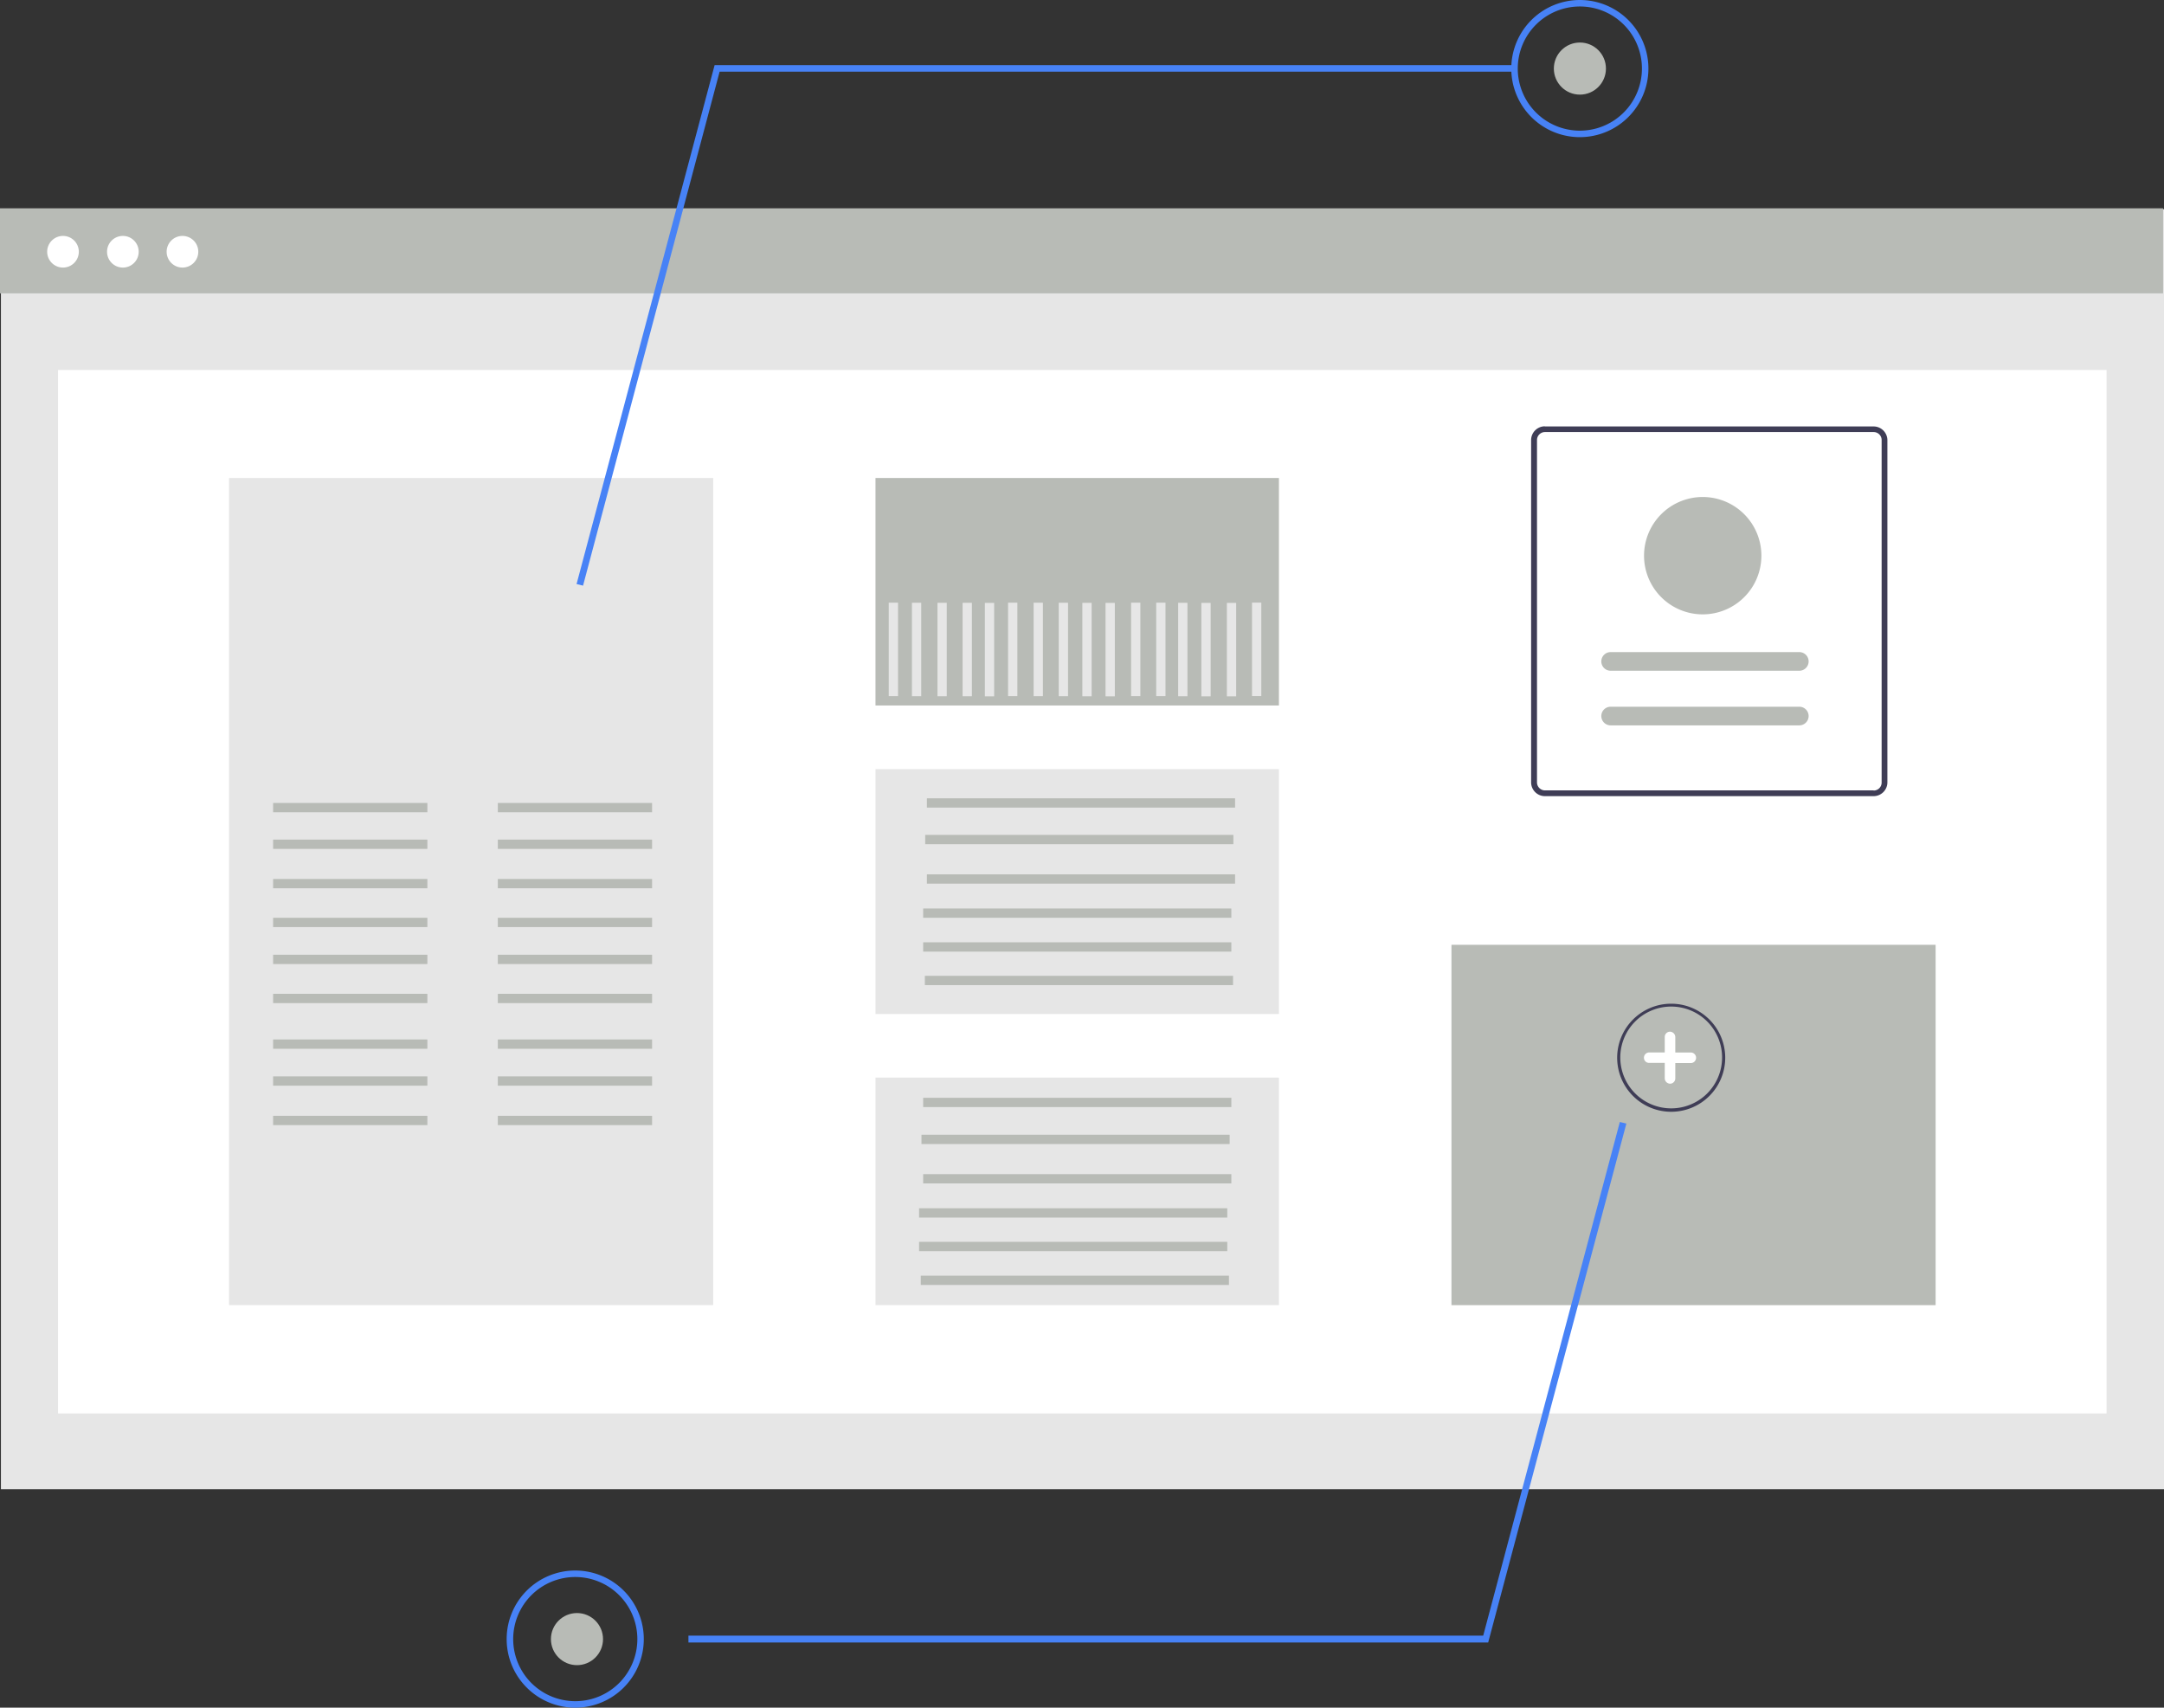 <svg id="Layer_1" data-name="Layer 1" xmlns="http://www.w3.org/2000/svg" viewBox="0 0 470.25 371.05"><rect x="0" y="0" width="470.25" height="371.05" fill="#333333" stroke="none"/><defs><style>.cls-1{fill:#e6e6e6;}.cls-2{fill:#fff;}.cls-3{fill:#b8bbb6;}.cls-4{fill:#4782f6;}.cls-5{fill:#3f3d56;}</style></defs><g id="main_illus" data-name="main illus"><rect id="Rectangle_58" data-name="Rectangle 58" class="cls-1" x="0.2" y="45.46" width="470.05" height="278.12"/><rect id="Rectangle_59" data-name="Rectangle 59" class="cls-2" x="12.61" y="80.39" width="445.16" height="226.73"/><rect id="Rectangle_60" data-name="Rectangle 60" class="cls-3" y="45.26" width="470.05" height="18.48"/><circle id="Ellipse_6" data-name="Ellipse 6" class="cls-2" cx="13.69" cy="54.7" r="3.44"/><circle id="Ellipse_7" data-name="Ellipse 7" class="cls-2" cx="26.7" cy="54.7" r="3.44"/><circle id="Ellipse_8" data-name="Ellipse 8" class="cls-2" cx="39.65" cy="54.7" r="3.44"/><rect id="Rectangle_61" data-name="Rectangle 61" class="cls-1" x="49.77" y="103.86" width="105.21" height="179.72"/><rect id="Rectangle_62" data-name="Rectangle 62" class="cls-3" x="190.25" y="103.86" width="87.67" height="49.43"/><rect id="Rectangle_63" data-name="Rectangle 63" class="cls-1" x="190.25" y="167.12" width="87.67" height="53.21"/><rect id="Rectangle_64" data-name="Rectangle 64" class="cls-1" x="190.25" y="234.15" width="87.67" height="49.43"/><rect id="Rectangle_65" data-name="Rectangle 65" class="cls-3" x="315.41" y="205.29" width="105.21" height="78.3"/><path id="Path_12" data-name="Path 12" class="cls-4" d="M126.7,127.26l-1.41-.34,30-112.76H329.09v1.42H156.38Z" transform="translate(0 -0.01)"/><path id="Path_13" data-name="Path 13" class="cls-4" d="M343.31,29.81a14.9,14.9,0,1,1,14.9-14.9h0A14.91,14.91,0,0,1,343.31,29.81Zm0-28.39A13.49,13.49,0,1,0,356.8,14.9h0A13.47,13.47,0,0,0,343.32,1.42Z" transform="translate(0 -0.01)"/><circle id="Ellipse_9" data-name="Ellipse 9" class="cls-3" cx="343.32" cy="14.9" r="5.66"/><path id="Path_14" data-name="Path 14" class="cls-4" d="M323.39,356.9H149.6v-1.49H322.31L352,243.8l1.42.34Z" transform="translate(0 -0.01)"/><path id="Path_15" data-name="Path 15" class="cls-4" d="M125,371.06a14.9,14.9,0,1,1,14.9-14.9h0A14.9,14.9,0,0,1,125,371.06Zm0-28.39a13.49,13.49,0,1,0,13.5,13.48h0A13.49,13.49,0,0,0,125,342.67Z" transform="translate(0 -0.01)"/><circle id="Ellipse_10" data-name="Ellipse 10" class="cls-3" cx="125.38" cy="356.15" r="5.66"/><rect id="Rectangle_66" data-name="Rectangle 66" class="cls-3" x="59.35" y="174.47" width="33.52" height="2.02"/><rect id="Rectangle_67" data-name="Rectangle 67" class="cls-3" x="108.18" y="174.47" width="33.52" height="2.02"/><rect id="Rectangle_68" data-name="Rectangle 68" class="cls-3" x="59.35" y="182.43" width="33.52" height="2.02"/><rect id="Rectangle_69" data-name="Rectangle 69" class="cls-3" x="108.18" y="182.43" width="33.52" height="2.02"/><rect id="Rectangle_70" data-name="Rectangle 70" class="cls-3" x="59.35" y="190.99" width="33.52" height="2.02"/><rect id="Rectangle_71" data-name="Rectangle 71" class="cls-3" x="108.18" y="190.99" width="33.52" height="2.02"/><rect id="Rectangle_72" data-name="Rectangle 72" class="cls-3" x="59.35" y="199.42" width="33.52" height="2.02"/><rect id="Rectangle_73" data-name="Rectangle 73" class="cls-3" x="108.18" y="199.42" width="33.52" height="2.02"/><rect id="Rectangle_74" data-name="Rectangle 74" class="cls-3" x="59.35" y="207.45" width="33.52" height="2.02"/><rect id="Rectangle_75" data-name="Rectangle 75" class="cls-3" x="108.18" y="207.45" width="33.52" height="2.02"/><rect id="Rectangle_76" data-name="Rectangle 76" class="cls-3" x="59.35" y="215.94" width="33.52" height="2.02"/><rect id="Rectangle_77" data-name="Rectangle 77" class="cls-3" x="108.18" y="215.94" width="33.52" height="2.02"/><rect id="Rectangle_78" data-name="Rectangle 78" class="cls-3" x="59.35" y="225.86" width="33.52" height="2.02"/><rect id="Rectangle_79" data-name="Rectangle 79" class="cls-3" x="108.18" y="225.86" width="33.52" height="2.02"/><rect id="Rectangle_80" data-name="Rectangle 80" class="cls-3" x="59.35" y="233.88" width="33.52" height="2.02"/><rect id="Rectangle_81" data-name="Rectangle 81" class="cls-3" x="108.18" y="233.88" width="33.52" height="2.02"/><rect id="Rectangle_82" data-name="Rectangle 82" class="cls-3" x="59.35" y="242.45" width="33.52" height="2.02"/><rect id="Rectangle_83" data-name="Rectangle 83" class="cls-3" x="108.18" y="242.45" width="33.52" height="2.02"/><rect id="Rectangle_84" data-name="Rectangle 84" class="cls-1" x="193.13" y="130.95" width="2.02" height="20.3"/><rect id="Rectangle_85" data-name="Rectangle 85" class="cls-1" x="198.17" y="130.97" width="2.02" height="20.3"/><rect id="Rectangle_86" data-name="Rectangle 86" class="cls-1" x="203.72" y="130.98" width="2.02" height="20.3"/><rect id="Rectangle_87" data-name="Rectangle 87" class="cls-1" x="209.18" y="130.98" width="2.02" height="20.3"/><rect id="Rectangle_88" data-name="Rectangle 88" class="cls-1" x="214.02" y="131" width="2.02" height="20.3"/><rect id="Rectangle_89" data-name="Rectangle 89" class="cls-1" x="219.06" y="130.95" width="2.02" height="20.3"/><rect id="Rectangle_90" data-name="Rectangle 90" class="cls-1" x="224.61" y="130.96" width="2.02" height="20.3"/><rect id="Rectangle_91" data-name="Rectangle 91" class="cls-1" x="230.07" y="130.97" width="2.02" height="20.3"/><rect id="Rectangle_92" data-name="Rectangle 92" class="cls-1" x="235.2" y="130.99" width="2.02" height="20.3"/><rect id="Rectangle_93" data-name="Rectangle 93" class="cls-1" x="240.24" y="131" width="2.02" height="20.3"/><rect id="Rectangle_94" data-name="Rectangle 94" class="cls-1" x="245.79" y="130.95" width="2.02" height="20.3"/><rect id="Rectangle_95" data-name="Rectangle 95" class="cls-1" x="251.25" y="130.95" width="2.02" height="20.3"/><rect id="Rectangle_96" data-name="Rectangle 96" class="cls-1" x="256.02" y="130.98" width="2.02" height="20.3"/><rect id="Rectangle_97" data-name="Rectangle 97" class="cls-1" x="261.06" y="131" width="2.02" height="20.3"/><rect id="Rectangle_98" data-name="Rectangle 98" class="cls-1" x="266.61" y="131" width="2.02" height="20.3"/><rect id="Rectangle_99" data-name="Rectangle 99" class="cls-1" x="272.07" y="130.94" width="2.02" height="20.3"/><rect id="Rectangle_100" data-name="Rectangle 100" class="cls-3" x="201.42" y="173.46" width="66.97" height="2.02"/><rect id="Rectangle_101" data-name="Rectangle 101" class="cls-3" x="201.05" y="181.41" width="66.97" height="2.02"/><rect id="Rectangle_102" data-name="Rectangle 102" class="cls-3" x="201.42" y="189.98" width="66.97" height="2.02"/><rect id="Rectangle_103" data-name="Rectangle 103" class="cls-3" x="200.61" y="197.4" width="66.97" height="2.02"/><rect id="Rectangle_104" data-name="Rectangle 104" class="cls-3" x="200.61" y="204.75" width="66.97" height="2.02"/><rect id="Rectangle_105" data-name="Rectangle 105" class="cls-3" x="200.98" y="212.03" width="66.97" height="2.02"/><rect id="Rectangle_106" data-name="Rectangle 106" class="cls-3" x="200.61" y="238.53" width="66.97" height="2.02"/><rect id="Rectangle_107" data-name="Rectangle 107" class="cls-3" x="200.24" y="246.56" width="66.97" height="2.02"/><rect id="Rectangle_108" data-name="Rectangle 108" class="cls-3" x="200.61" y="255.12" width="66.97" height="2.02"/><rect id="Rectangle_109" data-name="Rectangle 109" class="cls-3" x="199.72" y="262.54" width="66.97" height="2.02"/><rect id="Rectangle_110" data-name="Rectangle 110" class="cls-3" x="199.72" y="269.83" width="66.97" height="2.02"/><rect id="Rectangle_111" data-name="Rectangle 111" class="cls-3" x="200.09" y="277.18" width="66.97" height="2.02"/><path id="Path_16" data-name="Path 16" class="cls-5" d="M335.72,92.67h71.42a3,3,0,0,1,3,3V170a3,3,0,0,1-3,3H335.72a3,3,0,0,1-3-3V95.64a3,3,0,0,1,2.93-3Zm71.42,79.11a1.73,1.73,0,0,0,1.75-1.73V95.64a1.73,1.73,0,0,0-1.72-1.75H335.72A1.73,1.73,0,0,0,334,95.61V170a1.74,1.74,0,0,0,1.73,1.75h71.44Z" transform="translate(0 -0.01)"/><path id="Path_17" data-name="Path 17" class="cls-3" d="M391,157.62a2,2,0,0,0,0-4.05H350a2,2,0,0,0,0,4.05Z" transform="translate(0 -0.01)"/><path id="Path_18" data-name="Path 18" class="cls-3" d="M391,145.75a2,2,0,0,0,0-4.05H350a2,2,0,0,0,0,4.05Z" transform="translate(0 -0.01)"/><path id="Path_19" data-name="Path 19" class="cls-3" d="M370,108a12.75,12.75,0,1,1-12.74,12.75A12.75,12.75,0,0,1,370,108Z" transform="translate(0 -0.01)"/><path id="Path_20" data-name="Path 20" class="cls-5" d="M363.17,241.58a11.74,11.74,0,1,1,11.73-11.74A11.74,11.74,0,0,1,363.17,241.58Zm0-22.86a11.06,11.06,0,1,0,11.05,11.06h0A11.06,11.06,0,0,0,363.17,218.72Z" transform="translate(0 -0.01)"/><path id="Path_21" data-name="Path 21" class="cls-2" d="M367.42,228.7h-3.37v-3.38a1.18,1.18,0,0,0-1.14-1.14,1.14,1.14,0,0,0-1.15,1.13h0v3.38h-3.37a1.14,1.14,0,0,0-1.15,1.12v0a1.11,1.11,0,0,0,1.05,1.15h3.47v3.37a1.19,1.19,0,0,0,1.15,1.15,1.14,1.14,0,0,0,1.14-1.13V231h3.37a1.15,1.15,0,0,0,0-2.3h0Z" transform="translate(0 -0.01)"/></g></svg>